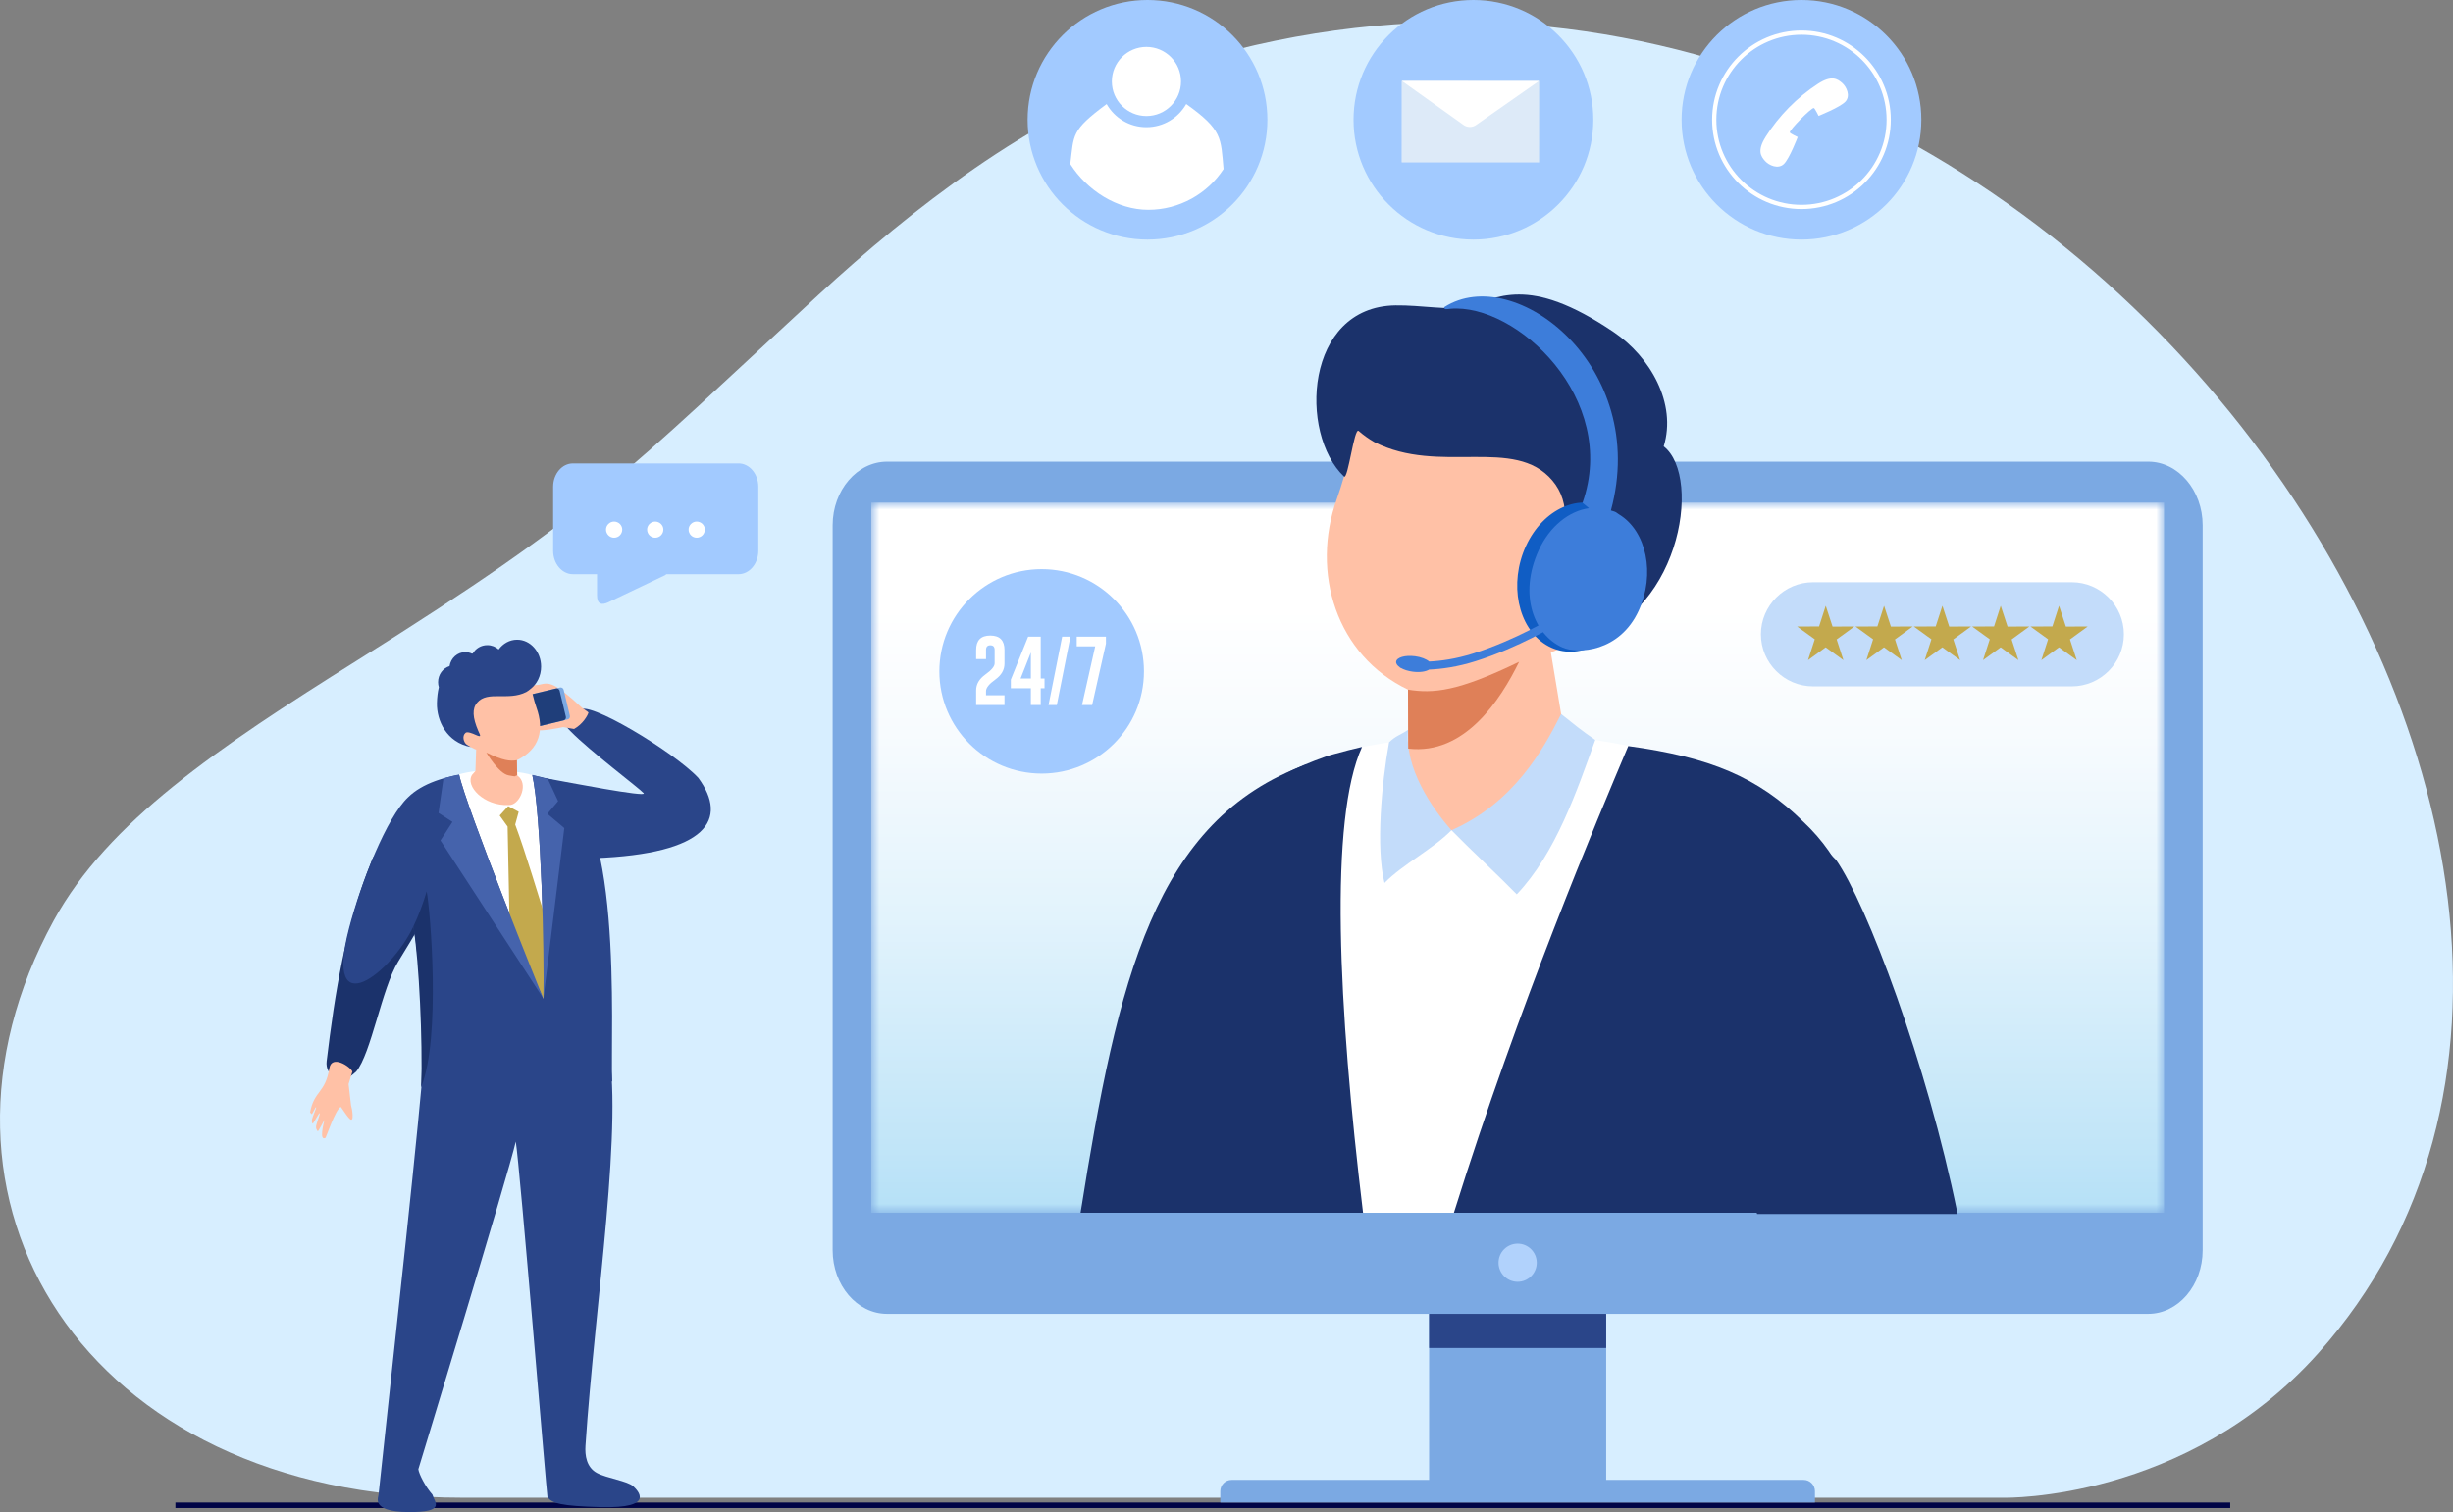 <svg xmlns="http://www.w3.org/2000/svg" width="219" height="135" viewBox="0 0 219 135" fill="none"><rect x="0" y="0" width="219" height="135" fill="#808080" stroke="none"/><g clip-path="url(#clip0_552_3891)"><path fill-rule="evenodd" clip-rule="evenodd" d="M103.034 6.613C91.941 10.446 81.395 18.655 73.089 26.306C55.791 42.242 53.21 45.593 31.872 58.972C19.435 66.769 9.63 73.363 4.799 82.183C-8.772 106.959 7.393 133.718 41.264 133.718H178.953C178.953 133.718 195.149 134.057 206.968 120.815C247.026 75.933 180.585 -20.188 103.034 6.613Z" fill="#D7EEFF"></path><path d="M143.397 109.748H127.588V132.28H143.397V109.748Z" fill="#7BA9E3"></path><path d="M199.112 134.146H15.66V134.639H199.112V134.146Z" fill="#000446"></path><path fill-rule="evenodd" clip-rule="evenodd" d="M79.193 41.218H191.792C194.463 41.218 196.649 43.772 196.649 46.894V111.626C196.649 114.747 194.463 117.301 191.792 117.301H79.193C76.522 117.301 74.336 114.747 74.336 111.626V46.894C74.336 43.772 76.522 41.218 79.193 41.218Z" fill="#7BA9E3"></path><mask id="mask0_552_3891" style="mask-type:luminance" maskUnits="userSpaceOnUse" x="77" y="44" width="117" height="65"><path d="M78.097 44.872H192.889C193.061 44.872 193.201 45.014 193.201 45.187V107.96C193.201 108.132 193.061 108.274 192.889 108.274H78.097C77.925 108.274 77.785 108.132 77.785 107.96V45.187C77.785 45.014 77.925 44.872 78.097 44.872Z" fill="white"></path></mask><g mask="url(#mask0_552_3891)"><path d="M193.201 44.872H77.785V108.275H193.201V44.872Z" fill="url(#paint0_linear_552_3891)"></path></g><path fill-rule="evenodd" clip-rule="evenodd" d="M109.957 132.126H161.025C161.58 132.126 162.035 132.58 162.035 133.136V134.145H108.947V133.136C108.947 132.58 109.402 132.126 109.957 132.126Z" fill="#7BA9E3"></path><path d="M143.397 117.302H127.588V120.349H143.397V117.302Z" fill="#2A4589"></path><path fill-rule="evenodd" clip-rule="evenodd" d="M146.406 68.279C142.832 76.736 140.644 92.245 139.283 108.275H112.207C113.492 93.91 115.459 80.095 118.234 71.261C119.325 67.789 120.197 67.822 121.602 66.687C129.087 65.353 135.294 64.552 145.821 66.673L146.406 68.28V68.279Z" fill="white"></path><path fill-rule="evenodd" clip-rule="evenodd" d="M102.841 108.274C104.72 89.032 107.326 72.519 115.544 68.68C116.397 68.281 118.327 67.504 119.135 67.313C119.975 67.078 120.796 66.87 121.601 66.686C118.654 73.166 119.468 89.85 121.69 108.274H102.84H102.841Z" fill="#1B326B"></path><path fill-rule="evenodd" clip-rule="evenodd" d="M129.802 108.274C135.597 89.727 142.597 73.165 145.368 66.608C152.654 67.602 156.947 69.374 161.008 73.378C167.9 79.841 167.724 90.086 163.08 102.592L158.632 97.411C157.953 100.586 157.401 104.27 156.948 108.276H129.801L129.802 108.274Z" fill="#1B326B"></path><path fill-rule="evenodd" clip-rule="evenodd" d="M125.705 61.571L125.724 66.836C124.046 70.163 124.145 73.295 128.734 74.095C141.327 74.716 139.785 65.958 139.675 65.549L138.456 58.224C138.874 58.2 142.382 56.368 143.287 56.091C144.191 55.812 145.522 54.07 145.61 52.229C145.699 50.389 142.853 50.985 142.853 50.985C146.3 46.27 150.204 42.421 145.142 38.176C140.082 33.932 128.454 31.454 128.454 31.454L121.456 29.031C122.346 31.444 121.156 39.493 119.359 44.519C116.998 51.129 119.315 58.512 125.705 61.571Z" fill="#FFC1A6"></path><path fill-rule="evenodd" clip-rule="evenodd" d="M129.585 74.123C131.235 75.81 133.765 78.159 135.414 79.846C138.898 76.178 140.775 70.624 142.421 66.063C141.086 65.144 140.606 64.728 139.375 63.748C137.778 66.925 135.139 71.691 129.584 74.124" fill="#C3DCFA"></path><path fill-rule="evenodd" clip-rule="evenodd" d="M129.584 74.123C127.956 75.785 125.234 77.17 123.606 78.832C122.824 75.693 123.347 69.95 124.014 66.271C124.678 65.647 124.94 65.679 125.719 65.156C125.37 68.571 127.881 72.208 129.584 74.123Z" fill="#C3DCFA"></path><path fill-rule="evenodd" clip-rule="evenodd" d="M135.624 59.089C133.961 62.488 130.757 67.435 125.723 66.836L125.705 61.572C127.945 61.931 130.137 61.754 135.624 59.089Z" fill="#DF8058"></path><path fill-rule="evenodd" clip-rule="evenodd" d="M148.533 39.853C149.715 36.011 147.335 31.857 144.062 29.644C136.348 24.43 133.695 26.673 130.781 27.387C129.388 27.728 126.844 27.23 124.583 27.263C116.479 27.384 115.943 38.711 119.99 42.544C120.344 42.88 120.894 38.166 121.292 38.467C121.71 38.833 122.173 39.167 122.683 39.462C128.501 42.441 135.2 38.907 138.588 42.894C140.266 44.869 140.097 47.716 138.218 52.113C137.664 53.409 136.925 54.363 139.115 53.349C140.12 52.884 141.776 52.234 142.341 52.691C143.599 53.707 142.964 55.842 141.96 56.531C141.513 56.838 140.664 57.297 140.664 57.297C149.912 55.544 152.074 42.593 148.532 39.853" fill="#1B326B"></path><path fill-rule="evenodd" clip-rule="evenodd" d="M163.825 76.83C166.552 80.706 171.954 95.083 174.637 108.274H156.949C155.322 104.006 153.496 99.237 152.129 95.187C148.556 84.606 148.513 61.281 163.825 76.83Z" fill="#1B326B"></path><path d="M163.825 76.83C166.552 80.706 171.954 95.083 174.637 108.274H156.949C155.322 104.006 153.496 99.237 152.129 95.187C148.556 84.606 148.513 61.281 163.825 76.83Z" stroke="#1B326B" stroke-width="0.22" stroke-miterlimit="10"></path><path fill-rule="evenodd" clip-rule="evenodd" d="M96.471 108.274C99.794 87.36 103.081 73.218 116.647 68.246C121.019 68.258 118.476 90.151 115.529 108.274H96.471Z" fill="#1B326B"></path><path fill-rule="evenodd" clip-rule="evenodd" d="M143.599 45.48C146.13 47.017 146.936 50.969 145.399 54.308C143.862 57.648 140.563 59.11 138.033 57.575C135.502 56.039 134.696 52.087 136.233 48.747C137.77 45.407 141.069 43.944 143.599 45.48" fill="#105DC4"></path><path fill-rule="evenodd" clip-rule="evenodd" d="M144.549 45.928C147.012 47.422 147.795 51.267 146.3 54.516C144.6 58.208 140.884 58.42 139.487 57.802C137.011 56.706 135.516 53.163 137.382 49.106C138.367 46.968 140.093 45.621 141.861 45.375L141.284 44.894C144.557 35.606 135.38 27.051 129.484 27.568C129.191 27.594 128.877 27.681 128.956 27.41C135.249 23.39 147.309 32.746 143.819 45.577C144.375 45.728 144.247 45.745 144.548 45.928" fill="#3D7DDA"></path><path fill-rule="evenodd" clip-rule="evenodd" d="M126.318 58.588C125.443 58.476 124.694 58.694 124.645 59.075C124.623 59.252 124.755 59.433 124.99 59.588L124.983 59.615C124.983 59.615 125.01 59.622 125.06 59.632C125.33 59.79 125.71 59.914 126.14 59.969C126.747 60.047 127.294 59.966 127.588 59.781C128.701 59.733 130.116 59.543 131.725 59.035C135.629 57.805 138.947 55.766 138.957 55.76L138.583 55.146C138.574 55.152 135.331 57.145 131.511 58.348C129.98 58.831 128.643 59.014 127.595 59.063C127.335 58.841 126.867 58.657 126.317 58.586" fill="#3D7DDA"></path><path fill-rule="evenodd" clip-rule="evenodd" d="M135.492 111.032C136.434 111.032 137.198 111.795 137.198 112.736C137.198 113.677 136.434 114.44 135.492 114.44C134.551 114.44 133.787 113.677 133.787 112.736C133.787 111.795 134.551 111.032 135.492 111.032Z" fill="#B1D2FC"></path><path fill-rule="evenodd" clip-rule="evenodd" d="M53.05 76.62C63.196 76.235 65.036 73.146 62.349 69.455C60.171 67.116 52.238 62.35 51.755 63.431C51.231 64.605 49.663 64.038 50.975 65.323C52.681 67.067 57.111 70.4 57.469 70.82C57.812 71.222 50.613 69.824 48.891 69.51C48.057 69.358 46.807 70.25 47.117 70.928C47.209 71.371 52.637 78.585 53.051 76.621" fill="#2A4589"></path><path fill-rule="evenodd" clip-rule="evenodd" d="M50.278 64.917C49.88 65.001 48.297 65.315 47.942 65.165C47.761 65.089 47.804 65.033 47.856 64.941C47.903 64.86 48.071 64.736 48.205 64.695C48.485 64.608 48.863 64.231 49.024 64.206C48.375 62.659 46.184 61.961 46.702 61.242C46.87 61.181 47.911 61.192 48.18 61.125C49.036 60.909 49.48 60.895 51.932 63.162C52.048 63.269 52.415 63.493 52.539 63.611C52.462 63.899 52.025 64.656 51.251 65.083L50.279 64.917H50.278Z" fill="#FFC1A6"></path><path fill-rule="evenodd" clip-rule="evenodd" d="M44.25 62.76L49.996 61.383C50.14 61.349 50.286 61.438 50.322 61.582L50.879 63.904C50.913 64.049 50.824 64.195 50.679 64.23L44.933 65.607C44.789 65.642 44.643 65.552 44.608 65.408L44.05 63.086C44.016 62.941 44.105 62.795 44.25 62.76Z" fill="#7BA9E3"></path><path fill-rule="evenodd" clip-rule="evenodd" d="M43.891 62.846L49.636 61.469C49.781 61.434 49.927 61.524 49.962 61.668L50.519 63.99C50.554 64.135 50.464 64.281 50.32 64.316L44.574 65.693C44.429 65.728 44.283 65.638 44.248 65.494L43.691 63.172C43.657 63.028 43.746 62.881 43.891 62.846Z" fill="#1F3E7A"></path><path fill-rule="evenodd" clip-rule="evenodd" d="M54.202 93.049C55.752 99.845 53.11 116.365 52.27 129.076C52.214 129.941 52.357 131 53.291 131.508C54.144 131.973 56.039 132.222 56.543 132.704C56.907 133.051 58.619 134.689 53.637 134.558C50.098 134.466 49.254 134.219 48.876 133.645C48.822 133.565 46.415 104.137 46.047 101.922C45.414 104.744 37.347 131.161 37.349 131.176C37.407 131.603 37.973 132.733 38.604 133.437C38.797 134.127 39.869 135.029 36.438 134.999C33.006 134.97 33.81 133.638 33.798 133.429C35.321 119.119 37.401 100.664 38.029 92.369C38.029 92.369 42.594 92.304 45.084 90.899C48.866 88.764 51.203 80.077 50.496 89.017C50.364 90.692 53.615 90.738 54.204 93.048" fill="#2A4589"></path><path fill-rule="evenodd" clip-rule="evenodd" d="M33.17 76.903C30.852 82.558 29.886 88.721 29.163 94.743C29.09 95.35 29.333 95.919 30.084 96.32C30.562 96.576 30.916 96.448 31.798 95.673C33.138 94.06 34.086 88.245 35.544 85.865C38.422 81.167 41.193 76.61 39.664 73.599C39.591 73.177 33.63 75.054 33.171 76.904" fill="#1B326B"></path><path fill-rule="evenodd" clip-rule="evenodd" d="M36.908 82.706C37.464 85.961 37.916 91.481 37.61 97.026C44.289 98.172 50.665 97.81 54.654 96.541C54.467 92.137 55.769 71.004 49.237 69.605C44.819 68.367 38.893 68.759 36.446 71.171L36.425 71.191C34.554 72.942 32.243 78.715 31.155 82.898C28.873 91.669 34.995 86.825 36.909 82.707" fill="#2A4589"></path><path fill-rule="evenodd" clip-rule="evenodd" d="M47.522 69.177C48.324 72.814 48.603 85.094 48.517 89.151C48.362 88.846 41.562 71.939 40.986 69.132C42.851 68.602 45.467 68.674 47.522 69.177Z" fill="white"></path><path d="M48.79 82.243L48.519 89.151L45.5 82.8L45.319 73.8L44.611 72.81L45.371 71.975L46.309 72.478L45.996 73.618C46.924 76.089 48.171 80.319 48.789 82.243" fill="#C3A94D"></path><path fill-rule="evenodd" clip-rule="evenodd" d="M36.908 82.706C37.429 86.015 37.733 92.871 37.61 97.026C39.361 92.688 38.432 81.332 38.092 79.583C37.776 80.648 37.375 81.729 36.908 82.706Z" fill="#1B326B"></path><path fill-rule="evenodd" clip-rule="evenodd" d="M46.148 67.87L46.173 69.227L46.371 69.395C47.145 70.224 46.307 71.926 45.425 71.873C43.196 71.983 41.485 70.156 42.155 69.165L42.446 68.841L42.51 66.92C42.395 66.913 41.558 66.438 41.309 66.361C41.06 66.284 40.694 65.805 40.67 65.298C40.646 64.791 41.428 64.956 41.428 64.956C40.479 63.659 39.405 62.599 40.798 61.43C42.191 60.261 45.392 59.58 45.392 59.58L47.318 58.913C47.073 59.577 47.401 61.793 47.895 63.176C48.598 65.142 48.209 66.883 46.148 67.87Z" fill="#FFC1A6"></path><path fill-rule="evenodd" clip-rule="evenodd" d="M43.418 67.187C43.418 67.187 44.508 69.054 45.402 69.223C46.297 69.393 45.84 69.268 46.173 69.228L46.148 67.87C45.532 67.969 44.928 67.92 43.418 67.187Z" fill="#DF8058"></path><path fill-rule="evenodd" clip-rule="evenodd" d="M46.979 61.785C45.377 62.604 43.534 61.632 42.601 62.73C42.139 63.273 42.186 64.057 42.703 65.267C42.855 65.623 43.059 65.886 42.457 65.607C42.18 65.48 41.724 65.3 41.569 65.426C41.222 65.706 41.397 66.294 41.673 66.483C41.797 66.567 42.03 66.694 42.03 66.694C39.876 66.285 38.978 64.343 39.008 62.781C39.019 62.25 39.078 61.779 39.179 61.36C39.135 61.216 39.111 61.062 39.111 60.903C39.111 60.224 39.543 59.651 40.136 59.471C40.246 58.762 40.832 58.221 41.54 58.221C41.753 58.221 41.955 58.27 42.137 58.358L42.208 58.34C42.467 57.895 42.951 57.597 43.507 57.597C43.896 57.597 44.251 57.744 44.518 57.985C44.91 57.451 45.504 57.112 46.168 57.112C47.35 57.112 48.309 58.188 48.309 59.516C48.309 60.348 47.933 61.08 47.363 61.511C47.247 61.612 47.12 61.704 46.98 61.785" fill="#2A4589"></path><path fill-rule="evenodd" clip-rule="evenodd" d="M48.517 89.15L50.381 73.929L48.871 72.656L49.827 71.524L48.889 69.51C48.503 69.516 47.978 69.259 47.522 69.177C48.324 72.813 48.603 85.092 48.517 89.15" fill="#4563AC"></path><path fill-rule="evenodd" clip-rule="evenodd" d="M48.518 89.15L39.325 75.038L40.395 73.38L39.15 72.578L39.596 69.492C39.911 69.401 40.61 69.2 40.99 69.151C41.588 72.005 48.358 88.837 48.517 89.152" fill="#4563AC"></path><path fill-rule="evenodd" clip-rule="evenodd" d="M31.461 95.674L31.12 96.788L31.341 98.688C31.424 98.904 31.663 100.29 31.233 99.901C30.931 99.627 30.454 98.81 30.418 98.828C29.944 99.053 29.108 101.562 29.065 101.584C28.464 101.905 28.901 100.281 28.963 100.002C28.979 99.929 28.413 101.053 28.367 100.998C28.313 100.931 28.162 100.76 28.237 100.453C28.33 100.078 28.592 99.462 28.542 99.384C28.49 99.302 27.949 100.396 27.906 100.316C27.873 100.255 27.801 100.131 27.866 99.898C27.973 99.512 28.252 98.958 28.219 98.86C28.185 98.759 27.844 99.566 27.821 99.471C27.803 99.396 27.673 99.37 27.686 99.297C28.061 97.343 29.037 97.621 29.405 95.373C29.61 94.122 31.292 95.23 31.461 95.674" fill="#FFC1A6"></path><path fill-rule="evenodd" clip-rule="evenodd" d="M92.998 50.813C98.042 50.813 102.131 54.899 102.131 59.939C102.131 64.979 98.042 69.065 92.998 69.065C87.954 69.065 83.865 64.979 83.865 59.939C83.865 54.899 87.954 50.813 92.998 50.813Z" fill="#A2CAFF"></path><path d="M96.129 57.708V56.841H98.736V57.466L97.504 62.944H96.6L97.777 57.708H96.13H96.129ZM95.567 56.838L94.35 62.945H93.612L94.828 56.838H95.567ZM91.115 60.58H92.034V58.25L91.115 60.58ZM92.914 56.841V60.58H93.253V61.448H92.914V62.944H92.034V61.448H90.246V60.676L91.79 56.84H92.915L92.914 56.841ZM87.148 61.635C87.148 61.085 87.422 60.615 87.97 60.221C88.52 59.83 88.796 59.498 88.799 59.224V58.026C88.799 57.749 88.671 57.611 88.418 57.611H88.412C88.157 57.611 88.029 57.749 88.029 58.026V58.845H87.148V58.026C87.148 57.169 87.57 56.741 88.412 56.741C89.254 56.741 89.679 57.168 89.679 58.026V59.245C89.679 59.805 89.404 60.282 88.854 60.676C88.304 61.067 88.029 61.413 88.029 61.708V62.076H89.679V62.943H87.148V61.634V61.635Z" fill="white"></path><path fill-rule="evenodd" clip-rule="evenodd" d="M161.864 51.981H184.963C187.522 51.981 189.616 54.073 189.616 56.63C189.616 59.188 187.522 61.28 184.963 61.28H161.864C159.305 61.28 157.211 59.188 157.211 56.63C157.211 54.073 159.305 51.981 161.864 51.981Z" fill="#C3DCFA"></path><path fill-rule="evenodd" clip-rule="evenodd" d="M168.206 54.082L168.815 55.94L170.761 55.936L169.18 57.089L169.785 58.938L168.199 57.791L166.627 58.938L167.228 57.076L165.651 55.935L167.609 55.931L168.207 54.08L168.206 54.082ZM173.414 54.082L174.023 55.94L175.969 55.936L174.388 57.089L174.993 58.938L173.407 57.791L171.835 58.938L172.435 57.076L170.859 55.935L172.816 55.931L173.414 54.08V54.082ZM178.621 54.082L179.23 55.94L181.176 55.936L179.595 57.089L180.2 58.938L178.615 57.791L177.042 58.938L177.643 57.076L176.066 55.935L178.024 55.931L178.622 54.08L178.621 54.082ZM183.829 54.082L184.438 55.94L186.384 55.936L184.803 57.089L185.408 58.938L183.822 57.791L182.25 58.938L182.851 57.076L181.274 55.935L183.232 55.931L183.83 54.08L183.829 54.082ZM162.998 54.082L163.607 55.94L165.553 55.936L163.973 57.089L164.577 58.938L162.992 57.791L161.419 58.938L162.02 57.076L160.443 55.935L162.401 55.931L162.999 54.08L162.998 54.082Z" fill="#C3A94D"></path><path d="M65.936 41.374H51.147C50.176 41.374 49.383 42.311 49.383 43.457V49.18C49.383 50.325 50.176 51.263 51.147 51.263H53.302V53.151C53.302 53.965 53.729 54.047 54.326 53.763L59.379 51.352C59.42 51.333 59.45 51.291 59.486 51.263H65.936C66.907 51.263 67.7 50.325 67.7 49.18V43.457C67.7 42.311 66.907 41.374 65.936 41.374Z" fill="#A2CAFF"></path><path d="M62.925 47.28C62.925 47.378 62.906 47.473 62.869 47.562C62.831 47.651 62.779 47.729 62.713 47.795C62.647 47.861 62.57 47.913 62.48 47.95C62.391 47.988 62.296 48.007 62.198 48.007C62.099 48.007 62.006 47.988 61.919 47.95C61.832 47.913 61.755 47.861 61.689 47.795C61.623 47.729 61.571 47.651 61.534 47.562C61.496 47.473 61.477 47.378 61.477 47.28C61.477 47.181 61.496 47.089 61.534 47.004C61.571 46.919 61.623 46.844 61.689 46.778C61.755 46.712 61.832 46.66 61.919 46.623C62.006 46.585 62.099 46.566 62.198 46.566C62.296 46.566 62.391 46.585 62.48 46.623C62.57 46.66 62.647 46.712 62.713 46.778C62.779 46.844 62.831 46.919 62.869 47.004C62.906 47.089 62.925 47.18 62.925 47.28ZM59.223 47.28C59.223 47.378 59.203 47.473 59.166 47.562C59.128 47.651 59.076 47.729 59.01 47.795C58.944 47.861 58.867 47.913 58.777 47.95C58.688 47.988 58.593 48.007 58.495 48.007C58.396 48.007 58.303 47.988 58.216 47.95C58.129 47.913 58.052 47.861 57.986 47.795C57.92 47.729 57.868 47.651 57.831 47.562C57.793 47.473 57.774 47.378 57.774 47.28C57.774 47.181 57.793 47.089 57.831 47.004C57.868 46.919 57.92 46.844 57.986 46.778C58.052 46.712 58.129 46.66 58.216 46.623C58.303 46.585 58.396 46.566 58.495 46.566C58.593 46.566 58.688 46.585 58.777 46.623C58.867 46.66 58.944 46.712 59.01 46.778C59.076 46.844 59.128 46.919 59.166 47.004C59.203 47.089 59.223 47.18 59.223 47.28ZM55.552 47.28C55.552 47.378 55.533 47.473 55.495 47.562C55.458 47.651 55.406 47.729 55.34 47.795C55.274 47.861 55.196 47.913 55.107 47.95C55.018 47.988 54.923 48.007 54.825 48.007C54.726 48.007 54.632 47.988 54.545 47.95C54.459 47.913 54.382 47.861 54.316 47.795C54.25 47.729 54.198 47.651 54.16 47.562C54.123 47.473 54.103 47.378 54.103 47.28C54.103 47.181 54.123 47.089 54.16 47.004C54.198 46.919 54.25 46.844 54.316 46.778C54.382 46.712 54.459 46.66 54.545 46.623C54.632 46.585 54.726 46.566 54.825 46.566C54.923 46.566 55.018 46.585 55.107 46.623C55.196 46.66 55.274 46.712 55.34 46.778C55.406 46.844 55.458 46.919 55.495 47.004C55.533 47.089 55.552 47.18 55.552 47.28Z" fill="white"></path><path fill-rule="evenodd" clip-rule="evenodd" d="M102.447 0C96.536 0 91.744 4.788 91.744 10.695C91.744 16.602 96.536 21.39 102.447 21.39C108.358 21.39 113.15 16.602 113.15 10.695C113.15 4.788 108.357 0 102.447 0Z" fill="#A2CAFF"></path><path fill-rule="evenodd" clip-rule="evenodd" d="M95.553 14.65C97.048 17.008 99.744 18.732 102.521 18.732C105.297 18.732 107.805 17.293 109.238 15.096C108.986 12.315 109.16 11.605 105.905 9.288C105.203 10.523 103.874 11.356 102.35 11.356C100.826 11.356 99.501 10.525 98.799 9.292C95.597 11.657 95.884 12.021 95.553 14.65Z" fill="white"></path><path fill-rule="evenodd" clip-rule="evenodd" d="M102.352 4.187C100.646 4.187 99.264 5.569 99.264 7.273C99.264 8.977 100.646 10.358 102.352 10.358C104.057 10.358 105.44 8.977 105.44 7.273C105.44 5.569 104.057 4.187 102.352 4.187Z" fill="white"></path><path fill-rule="evenodd" clip-rule="evenodd" d="M131.544 0C125.633 0 120.842 4.788 120.842 10.695C120.842 16.602 125.633 21.39 131.545 21.39C137.456 21.39 142.247 16.602 142.247 10.695C142.247 4.788 137.455 0 131.544 0Z" fill="#A2CAFF"></path><path d="M137.388 7.232H125.154V14.504H137.388V7.232Z" fill="#DDEAF8"></path><path fill-rule="evenodd" clip-rule="evenodd" d="M137.387 14.508L131.365 9.144L125.152 14.499L125.157 7.228L137.392 7.237L137.387 14.508Z" fill="#DDEAF8"></path><path fill-rule="evenodd" clip-rule="evenodd" d="M137.392 7.237L131.835 11.123C131.444 11.431 130.947 11.389 130.605 11.115L125.158 7.229L137.392 7.237Z" fill="white"></path><path fill-rule="evenodd" clip-rule="evenodd" d="M160.832 0C154.92 0 150.129 4.788 150.129 10.695C150.129 16.602 154.92 21.39 160.832 21.39C166.743 21.39 171.534 16.602 171.534 10.695C171.534 4.788 166.743 0 160.832 0Z" fill="#A2CAFF"></path><path fill-rule="evenodd" clip-rule="evenodd" d="M157.632 12.222C156.854 13.46 157.216 13.959 157.573 14.368C157.93 14.777 158.753 15.129 159.256 14.651C159.759 14.172 160.496 12.236 160.496 12.236C160.496 12.236 159.835 11.928 159.791 11.828C159.708 11.637 161.747 9.568 161.94 9.648C162.041 9.69 162.359 10.347 162.359 10.347C162.359 10.347 164.285 9.58 164.756 9.07C165.227 8.56 164.862 7.743 164.447 7.393C164.033 7.043 163.528 6.688 162.301 7.484C160.451 8.684 158.804 10.354 157.631 12.22" fill="white"></path><path d="M155.192 5.059C156.635 3.616 158.629 2.724 160.832 2.724C163.035 2.724 165.029 3.617 166.472 5.059C167.916 6.501 168.808 8.493 168.808 10.695C168.808 12.897 167.915 14.889 166.472 16.331C165.029 17.774 163.035 18.666 160.832 18.666C158.629 18.666 156.635 17.773 155.192 16.331C153.748 14.889 152.855 12.897 152.855 10.695C152.855 8.493 153.749 6.501 155.192 5.059ZM160.832 3.102C158.734 3.102 156.834 3.952 155.459 5.326C154.084 6.7 153.233 8.598 153.233 10.695C153.233 12.792 154.084 14.69 155.459 16.064C156.834 17.439 158.733 18.288 160.832 18.288C162.931 18.288 164.83 17.439 166.205 16.064C167.58 14.69 168.431 12.792 168.431 10.695C168.431 8.598 167.58 6.7 166.205 5.326C164.83 3.952 162.931 3.102 160.832 3.102Z" fill="white"></path></g><defs><linearGradient id="paint0_linear_552_3891" x1="135.492" y1="125.148" x2="135.492" y2="54.203" gradientUnits="userSpaceOnUse"><stop stop-color="#92D3F4"></stop><stop offset="0.32" stop-color="#C1E5F8"></stop><stop offset="0.61" stop-color="#E2F3FC"></stop><stop offset="0.84" stop-color="#F7FBFE"></stop><stop offset="1" stop-color="white"></stop></linearGradient><clipPath id="clip0_552_3891"><rect width="219" height="135" fill="white"></rect></clipPath></defs></svg>